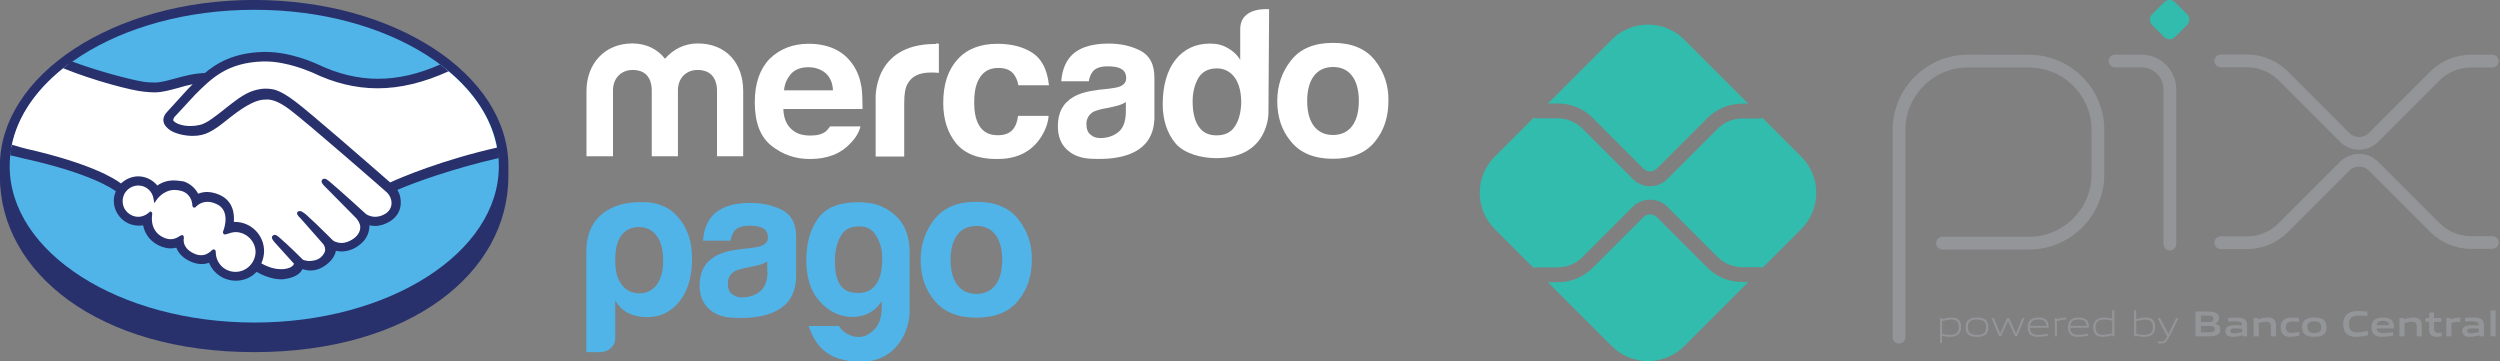<svg xmlns="http://www.w3.org/2000/svg" xmlns:svg="http://www.w3.org/2000/svg" id="svg1" width="202.984" height="29.335" viewBox="0 0 202.984 29.335" xml:space="preserve"><rect x="0" y="0" width="202.984" height="29.335" fill="#808080" stroke="none"/><defs id="defs1"></defs><g id="g1" transform="translate(1694.5,-40.534)"><g id="g2" transform="translate(-7.326,6.029)"><g id="g1222" transform="matrix(0.276,0,0,-0.276,-1679.899,36.875)" style="stroke:none"><path id="path1224" class="st0" d="m 123.2,-40.3 c 0,27 -33.5,48.9 -74.8,48.9 -41.3,0 -74.8,-22 -74.8,-48.9 v -2.9 c 0,-28.6 29.3,-51.8 74.8,-51.8 45.8,0 74.8,23.2 74.8,51.8 z" style="stroke:none"></path></g><g id="g1226" transform="matrix(0.276,0,0,-0.276,-1680.039,36.874)" style="stroke:none"><path id="path1228" class="st1" d="m 120.9,-40.3 c 0,-25.4 -32.2,-46 -71.9,-46 -39.8,0 -72,20.6 -72,46 0,25.4 32.2,46 71.9,46 39.8,0.1 72,-20.6 72,-46" style="stroke:none"></path></g><g id="g1230" transform="matrix(0.276,0,0,-0.276,-1684.704,36.167)" style="stroke:none"><path id="path1232" class="st2" d="m 42,-28.3 c 0,-0.1 -0.8,-0.8 -0.3,-1.4 1.1,-1.5 4.6,-2.3 8.2,-1.5 2.1,0.5 4.8,2.6 7.4,4.7 2.8,2.3 5.7,4.5 8.5,5.4 3,1 4.9,0.5 6.2,0.2 1.4,-0.4 3,-1.3 5.6,-3.3 4.9,-3.7 24.7,-21 28.1,-24 2.8,1.2 15,6.5 31.6,10.2 -1.4,8.9 -6.8,17 -15,23.6 C 111,-19.2 97,-21.7 83.4,-15 c -0.1,0 -7.4,3.5 -14.7,3.3 -10.8,-0.2 -15.5,-4.9 -20.5,-9.9 z" style="stroke:none"></path></g><g id="g1234" transform="matrix(0.276,0,0,-0.276,-1681.637,37.226)" style="stroke:none"><path id="path1236" class="st2" d="m 93.8,-46.2 c -0.2,0.2 -23.2,20.3 -28.5,24.3 -3,2.3 -4.7,2.8 -6.5,3.1 -0.9,0.1 -2.2,-0.1 -3.1,-0.3 -2.4,-0.7 -5.6,-2.8 -8.4,-5 -2.9,-2.3 -5.7,-4.5 -8.2,-5.1 -3.3,-0.7 -7.2,0.1 -9.1,1.4 -0.7,0.5 -1.3,1.1 -1.5,1.6 -0.7,1.6 0.6,2.8 0.8,3 l 6.4,6.9 2.2,2.2 c -2,-0.3 -3.9,-0.8 -5.8,-1.3 -2.3,-0.7 -4.5,-1.3 -6.8,-1.3 -0.9,0 -5.9,0.8 -6.9,1.1 -5.7,1.5 -10.7,3.1 -18.3,6.6 -9,-6.7 -15.1,-15.1 -16.8,-24.4 1.3,-0.3 3.4,-1 4.3,-1.2 20.5,-4.6 26.8,-9.2 28,-10.2 1.3,1.4 3.1,2.3 5.1,2.3 2.3,0 4.3,-1.1 5.5,-2.9 1.2,0.9 2.8,1.7 4.9,1.7 0.9,0 1.9,-0.2 2.9,-0.5 2.3,-0.8 3.5,-2.3 4.1,-3.7 0.8,0.4 1.7,0.6 2.8,0.6 1.1,0 2.3,-0.2 3.4,-0.7 3.8,-1.6 4.4,-5.3 4,-8.1 h 0.8 c 4.5,0 8.1,-3.6 8.1,-8.1 0,-1.4 -0.4,-2.7 -1,-3.8 1.2,-0.7 4.3,-2.2 7,-1.9 2.2,0.3 3,1 3.3,1.4 0.2,0.3 0.4,0.6 0.2,0.9 l -5.8,6.4 c 0,0 -1,0.9 -0.6,1.2 0.3,0.4 0.9,-0.2 1.3,-0.5 2.9,-2.5 6.5,-6.2 6.5,-6.2 0.1,0 0.3,-0.5 1.6,-0.7 1.1,-0.2 3.2,-0.1 4.6,1.1 0.4,0.3 0.7,0.7 1,1 l -0.1,-0.1 c 1.5,1.9 -0.2,3.8 -0.2,3.8 l -6.5,7.6 c 0,0 -1,0.9 -0.6,1.3 0.3,0.3 0.9,-0.2 1.3,-0.5 2.1,-1.8 5.2,-4.8 8,-7.6 0.6,-0.4 3.1,-2 6.5,0.2 2,1.3 2.4,3 2.4,4.2 -0.1,1.6 -1.4,2.8 -1.4,2.8 l -9.2,9.2 c 0,0 -1,0.8 -0.6,1.3 0.3,0.4 0.9,-0.2 1.3,-0.5 2.9,-2.5 10.9,-9.7 10.9,-9.7 0.1,-0.1 2.9,-2 6.2,0.1 1.2,0.8 2,1.9 2.1,3.3 0.1,2.3 -1.6,3.7 -1.6,3.7" style="stroke:none"></path></g><g id="g1238" transform="matrix(0.276,0,0,-0.276,-1683.811,37.797)" style="stroke:none"><path id="path1240" class="st2" d="m 57.1,-55.9 c -1.4,0 -3,-0.8 -3.2,-0.7 -0.1,0.1 0.1,0.6 0.2,1 0.1,0.3 2,6 -2.6,7.9 -3.5,1.5 -5.6,-0.2 -6.4,-1 -0.2,-0.2 -0.3,-0.2 -0.3,0.1 -0.1,1 -0.5,3.8 -3.5,4.7 -4.3,1.3 -7.1,-1.7 -7.8,-2.8 -0.3,2.5 -2.4,4.4 -4.9,4.4 -2.8,0 -5,-2.2 -5,-5 0,-2.8 2.2,-5 5,-5 1.3,0 2.6,0.5 3.5,1.4 v -0.2 c -0.2,-1.2 -0.6,-5.8 4.1,-7.6 1.9,-0.7 3.5,-0.2 4.8,0.8 0.4,0.3 0.5,0.2 0.4,-0.2 -0.2,-1.2 0,-3.6 3.5,-5.1 2.6,-1.1 4.2,0 5.2,1 0.4,0.4 0.6,0.3 0.6,-0.3 0.1,-3.4 2.9,-6 6.3,-6 3.5,0 6.3,2.8 6.3,6.3 0.1,3.5 -2.7,6.3 -6.2,6.3" style="stroke:none"></path></g><g id="g1242" transform="matrix(0.276,0,0,-0.276,-1683.811,38.39)" style="stroke:none"><path id="path1244" class="st0" d="m 57.1,-65.9 c -3.2,0 -5.7,2.5 -5.8,5.6 0,0.3 0,1 -0.6,1 -0.2,0 -0.5,-0.1 -0.7,-0.4 -0.8,-0.7 -1.7,-1.3 -3,-1.3 -0.6,0 -1.2,0.1 -1.9,0.4 -3.3,1.4 -3.4,3.7 -3.2,4.6 0,0.2 0,0.5 -0.1,0.7 l -0.2,0.2 h -0.2 c -0.2,0 -0.4,-0.1 -0.6,-0.2 -1,-0.7 -1.9,-1 -2.8,-1 -0.5,0 -1,0.1 -1.6,0.3 -4.4,1.7 -4,5.9 -3.8,7.1 0,0.3 0,0.4 -0.2,0.6 l -0.4,0.2 -0.3,-0.3 c -0.9,-0.8 -2,-1.3 -3.2,-1.3 -2.5,0 -4.6,2 -4.6,4.6 0,2.6 2.1,4.6 4.6,4.6 2.3,0 4.2,-1.7 4.5,-4 l 0.2,-1.2 0.7,1 c 0.1,0.1 1.9,2.9 5.3,2.9 0.6,0 1.3,-0.1 2,-0.3 2.7,-0.8 3.2,-3.3 3.2,-4.3 0.1,-0.6 0.5,-0.6 0.6,-0.6 0.2,0 0.4,0.1 0.5,0.3 0.5,0.5 1.6,1.4 3.4,1.4 0.8,0 1.6,-0.2 2.5,-0.6 4.3,-1.8 2.3,-7.3 2.3,-7.4 -0.4,-0.9 -0.4,-1.3 0,-1.5 l 0.2,-0.1 H 54 c 0.2,0 0.4,0.1 0.8,0.2 0.6,0.2 1.5,0.5 2.3,0.5 3.2,0 5.9,-2.7 5.9,-5.9 -0.1,-3.2 -2.7,-5.8 -5.9,-5.8 m 45.5,26.3 c -7.1,6.2 -23.5,20.5 -27.9,23.8 -2.5,1.9 -4.3,2.9 -5.8,3.4 -0.7,0.2 -1.7,0.4 -2.9,0.4 -1.1,0 -2.3,-0.2 -3.6,-0.6 -2.9,-0.9 -5.7,-3.2 -8.5,-5.4 l -0.1,-0.1 c -2.6,-2 -5.2,-4.2 -7.3,-4.6 -0.9,-0.2 -1.8,-0.3 -2.7,-0.3 -2.3,0 -4.3,0.7 -5,1.6 -0.1,0.2 0,0.4 0.2,0.8 v 0.1 l 6.2,6.7 c 4.9,4.9 9.5,9.5 20.1,9.8 h 0.5 c 6.6,0 13.2,-3 14,-3.3 6.2,-3 12.6,-4.6 19.1,-4.6 6.7,0 13.6,1.7 20.9,5 -0.8,0.7 -1.7,1.3 -2.5,2 -6.3,-2.8 -12.4,-4.2 -18.3,-4.2 -6,0 -12,1.5 -17.8,4.3 -0.3,0.1 -7.6,3.6 -15.2,3.6 H 65.4 C 56.5,-1.4 51.4,-4.6 48.1,-7.4 44.8,-7.5 42,-8.3 39.4,-9 c -2.3,-0.6 -4.2,-1.2 -6.1,-1.2 -0.8,0 -2.2,0.1 -2.3,0.1 C 28.8,-10 17.8,-7.3 9,-4 8.1,-4.6 7.2,-5.3 6.4,-6 c 9.1,-3.7 20.3,-6.6 23.8,-6.9 1,-0.1 2,-0.2 3.1,-0.2 2.3,0 4.6,0.7 6.9,1.3 1.3,0.4 2.8,0.8 4.3,1.1 l -1.2,-1.2 -6.3,-6.9 c -0.5,-0.5 -1.6,-1.9 -0.9,-3.5 0.3,-0.7 0.9,-1.3 1.7,-1.9 1.5,-1 4.2,-1.7 6.7,-1.7 1,0 1.9,0.1 2.7,0.3 2.7,0.6 5.4,2.8 8.4,5.2 2.4,1.9 5.7,4.2 8.3,4.9 0.7,0.2 1.6,0.3 2.3,0.3 h 0.6 c 1.7,-0.2 3.3,-0.8 6.3,-3 5.2,-3.9 28.3,-24.1 28.5,-24.3 0,0 1.5,-1.3 1.4,-3.4 -0.1,-1.2 -0.7,-2.2 -1.8,-2.9 -1,-0.6 -2,-0.9 -3,-0.9 -1.5,0 -2.6,0.7 -2.7,0.8 -0.1,0.1 -8,7.3 -10.9,9.7 -0.5,0.4 -0.9,0.7 -1.4,0.7 -0.2,0 -0.5,-0.1 -0.6,-0.3 -0.5,-0.6 0.1,-1.3 0.7,-1.9 l 9.2,-9.3 c 0,0 1.1,-1.1 1.3,-2.5 0.1,-1.5 -0.7,-2.8 -2.2,-3.8 -1.1,-0.7 -2.2,-1.1 -3.3,-1.1 -1.4,0 -2.4,0.6 -2.6,0.8 l -1.3,1.3 c -2.4,2.4 -4.9,4.8 -6.7,6.4 -0.7,0.5 -1.2,0.9 -1.7,0.9 -0.2,0 -0.4,-0.1 -0.6,-0.2 -0.2,-0.2 -0.4,-0.6 0.2,-1.3 0.2,-0.3 0.5,-0.5 0.5,-0.5 l 6.7,-7.6 c 0.1,-0.1 1.4,-1.7 0.1,-3.2 l -0.2,-0.3 -0.6,-0.6 c -1.1,-0.9 -2.7,-1 -3.3,-1 -0.3,0 -0.6,0 -0.9,0.1 -0.7,0.1 -1.1,0.3 -1.3,0.6 l -0.1,0.1 c -0.4,0.4 -3.8,3.8 -6.6,6.2 -0.4,0.3 -0.8,0.7 -1.3,0.7 -0.2,0 -0.4,-0.1 -0.6,-0.3 -0.6,-0.6 0.3,-1.5 0.6,-1.9 l 5.7,-6.3 c 0,-0.1 -0.1,-0.2 -0.2,-0.4 -0.2,-0.3 -0.9,-1 -3,-1.2 h -0.8 c -2.2,0 -4.4,1 -5.6,1.7 0.5,1.1 0.8,2.4 0.8,3.6 0,4.7 -3.8,8.6 -8.6,8.6 h -0.3 c 0.2,2.2 -0.1,6.2 -4.3,8 -1.2,0.5 -2.4,0.8 -3.6,0.8 -0.9,0 -1.8,-0.2 -2.6,-0.5 -0.9,1.7 -2.3,2.9 -4.2,3.6 -0.9,0.1 -1.9,0.3 -3,0.3 -1.7,0 -3.4,-0.5 -4.8,-1.5 -1.4,1.7 -3.5,2.7 -5.6,2.7 -1.9,0 -3.7,-0.8 -5.1,-2.1 -1.8,1.4 -8.9,5.9 -27.8,10.2 -0.9,0.2 -3,0.8 -4.3,1.2 -0.2,-1 -0.4,-2.1 -0.5,-3.1 0,0 3.5,-0.8 4.2,-1 19.4,-4.3 25.8,-8.8 26.9,-9.6 -0.4,-0.9 -0.6,-1.8 -0.6,-2.8 0,-4 3.3,-7.3 7.3,-7.3 0.4,0 0.9,0 1.3,0.1 0.6,-2.9 2.5,-5.2 5.5,-6.3 0.9,-0.3 1.7,-0.5 2.6,-0.5 0.6,0 1.1,0.1 1.7,0.2 0.5,-1.4 1.8,-3.1 4.5,-4.2 1,-0.4 1.9,-0.6 2.9,-0.6 0.8,0 1.5,0.1 2.2,0.4 1.3,-3.2 4.4,-5.3 7.9,-5.3 2.3,0 4.5,0.9 6.1,2.6 1.4,-0.8 4.3,-2.2 7.2,-2.2 0.4,0 0.7,0 1.1,0.1 2.9,0.4 4.3,1.5 4.9,2.4 0.1,0.2 0.2,0.3 0.3,0.5 0.7,-0.2 1.4,-0.4 2.3,-0.4 1.6,0 3.1,0.5 4.7,1.7 1.5,1.1 2.6,2.7 2.8,4 v 0.1 c 0.5,-0.1 1,-0.2 1.6,-0.2 1.7,0 3.3,0.5 4.8,1.5 3,2 3.5,4.5 3.5,6.2 0.5,-0.1 1.1,-0.2 1.6,-0.2 1.5,0 3.1,0.5 4.5,1.4 1.9,1.2 3,3 3.1,5.1 0.1,1.4 -0.2,2.9 -1,4.1 5,2.2 16.4,6.3 29.9,9.4 -0.1,1 -0.2,2.1 -0.4,3.1 -16.4,-3.7 -28.6,-8.9 -31.6,-10.3" style="stroke:none"></path></g><g id="g1246" transform="matrix(0.276,0,0,-0.276,-1667.814,36.302)" style="fill:#ffffff;stroke:none"><path id="path1248" class="st0" d="m 327.6,-30.6 c -1.3,-1.7 -3.2,-2.6 -5.6,-2.6 -2.4,0 -4.3,0.9 -5.6,2.6 -1.3,1.7 -2,4.2 -2,7.4 0,3.2 0.7,5.7 2,7.4 1.3,1.7 3.2,2.6 5.6,2.6 2.5,0 4.3,-0.9 5.6,-2.6 1.3,-1.7 2,-4.2 2,-7.4 0,-3.2 -0.7,-5.7 -2,-7.4 m 6.7,19.4 c -2.7,3.4 -6.8,5.1 -12.3,5.1 -5.5,0 -9.6,-1.7 -12.3,-5.1 -2.7,-3.4 -4.1,-7.4 -4.1,-12 0,-4.7 1.3,-8.7 4.1,-12 2.7,-3.3 6.8,-5 12.3,-5 5.5,0 9.6,1.7 12.3,5 2.7,3.3 4,7.3 4,12 0.1,4.6 -1.3,8.6 -4,12" style="fill:#ffffff;stroke:none"></path></g><g id="g1250" transform="matrix(0.276,0,0,-0.276,-1671.055,36.11)" style="fill:#ffffff;stroke:none"><path id="path1252" class="st0" d="m 272.8,-27.4 c -0.1,-2.8 -0.9,-4.7 -2.4,-5.8 -1.5,-1.1 -3.2,-1.6 -5.1,-1.6 -1.2,0 -2.1,0.3 -2.9,1 -0.8,0.6 -1.2,1.7 -1.2,3.1 0,1.6 0.7,2.8 2,3.6 0.8,0.4 2.1,0.8 3.9,1.1 l 1.9,0.4 c 0.9,0.2 1.7,0.4 2.2,0.6 0.6,0.2 1.1,0.5 1.6,0.8 z m 4.3,18.3 c -2.7,1.4 -5.9,2.1 -9.4,2.1 -5.4,0 -9.3,-1.4 -11.5,-4.2 -1.4,-1.8 -2.2,-4.1 -2.4,-6.9 h 8.1 c 0.2,1.2 0.6,2.2 1.2,2.9 0.8,1 2.3,1.5 4.3,1.5 1.8,0 3.2,-0.2 4.1,-0.8 0.9,-0.5 1.4,-1.4 1.4,-2.7 0,-1.1 -0.6,-1.9 -1.8,-2.4 -0.7,-0.3 -1.8,-0.5 -3.4,-0.7 l -2.9,-0.3 c -3.3,-0.4 -5.7,-1.1 -7.4,-2.1 -3.1,-1.8 -4.6,-4.6 -4.6,-8.6 0,-3 0.9,-5.4 2.9,-7.1 1.9,-1.7 4.3,-2.4 7.2,-2.5 18.3,-0.8 18.1,9.7 18.3,11.8 V -17 c 0,3.9 -1.4,6.5 -4.1,7.9" style="fill:#ffffff;stroke:none"></path></g><g id="g1254" transform="matrix(0.276,0,0,-0.276,-1672.882,35.467)" style="fill:#ffffff;stroke:none"><path id="path1256" class="st0" d="m 241.9,-16.5 c 2.1,0 3.6,-0.6 4.6,-1.9 0.7,-1 1.1,-2 1.3,-3.2 h 9 c -0.5,4.6 -2.1,7.7 -4.8,9.5 -2.7,1.8 -6.2,2.7 -10.4,2.7 -5,0 -8.9,-1.5 -11.7,-4.6 -2.8,-3.1 -4.2,-7.3 -4.2,-12.8 0,-4.9 1.3,-8.8 3.8,-11.9 2.6,-3.1 6.6,-4.6 12,-4.6 5.4,0 9.5,1.8 12.3,5.5 1.7,2.3 2.7,4.7 2.9,7.2 h -9 c -0.2,-1.7 -0.7,-3.1 -1.6,-4.1 -0.9,-1 -2.3,-1.6 -4.4,-1.6 -2.9,0 -4.9,1.3 -6,4 -0.6,1.4 -0.9,3.3 -0.9,5.6 0,2.5 0.3,4.4 0.9,5.9 1.2,2.9 3.2,4.3 6.2,4.3" style="fill:#ffffff;stroke:none"></path></g><g id="g1258" transform="matrix(0.276,0,0,-0.276,-1673.788,35.123)" style="fill:#ffffff;stroke:none"><path id="path1260" class="st0" d="m 226.6,-10.7 c -18.6,0 -17.5,-16.4 -17.5,-16.4 v -16.7 h 8.4 v 15.7 c 0,2.6 0.3,4.5 1,5.7 1.2,2.2 3.4,3.3 6.8,3.3 h 1 c 0.4,0 0.9,-0.1 1.4,-0.1 v 8.6 c -0.4,0 -0.6,0 -0.7,0.1 -0.1,-0.2 -0.3,-0.2 -0.4,-0.2" style="fill:#ffffff;stroke:none"></path></g><g id="g1262" transform="matrix(0.276,0,0,-0.276,-1675.846,35.547)" style="fill:#ffffff;stroke:none"><path id="path1264" class="st0" d="m 191.8,-17.8 c 1.2,1.2 2.8,1.8 5,1.8 2,0 3.6,-0.6 5,-1.7 1.3,-1.2 2.1,-2.8 2.2,-5.1 h -14.4 c 0.2,2.1 1,3.7 2.2,5 m 11.3,-15.7 c -0.4,-0.5 -0.7,-0.9 -1.1,-1.3 -1.2,-1 -2.8,-1.3 -4.7,-1.3 -1.8,0 -3.2,0.3 -4.5,1.1 -2.1,1.3 -3.3,3.5 -3.4,6.7 h 23.3 c 0,2.8 -0.1,4.9 -0.3,6.4 -0.4,2.5 -1.2,4.7 -2.5,6.6 -1.5,2.2 -3.3,3.7 -5.5,4.7 -2.2,1 -4.7,1.5 -7.5,1.5 -4.7,0 -8.5,-1.5 -11.5,-4.4 -2.9,-3 -4.4,-7.2 -4.4,-12.8 0,-5.9 1.6,-10.2 4.9,-12.8 3.3,-2.6 7,-3.9 11.3,-3.9 5.2,0 9.2,1.6 12,4.7 1.6,1.6 2.5,3.3 2.9,4.9 h -9 z" style="fill:#ffffff;stroke:none"></path></g><g id="g1266" transform="matrix(0.276,0,0,-0.276,-1676.539,36.735)" style="fill:#ffffff;stroke:none"><path id="path1268" class="st0" d="m 180.1,-37.9 h -7.7 v 19.4 c 0,1.8 -0.6,6 -5.7,6 -3.4,0 -5.8,-2.4 -5.8,-6 v -19.4 h -7.7 v 19.4 c 0,1.8 -0.5,6 -5.6,6 -3.4,0 -5.8,-2.4 -5.8,-6 V -37.9 H 134 v 19.2 c 0,8 5.3,14 13.5,14 4.1,0 7.4,-1.7 9.6,-4.5 2.3,2.7 5.7,4.5 9.6,4.5 8.4,0 13.4,-5.8 13.4,-14 z" style="fill:#ffffff;stroke:none"></path></g><g id="g1270" transform="matrix(0.276,0,0,-0.276,-1669.497,36.305)" style="fill:#ffffff;stroke:none"><path id="path1272" class="st0" d="m 299.2,-30.7 c -1.2,-1.8 -3,-2.6 -5.4,-2.6 -2.4,0 -4.1,0.9 -5.3,2.7 -1.2,1.8 -1.7,4.4 -1.7,7.3 0,2.7 0.6,5 1.7,6.9 1.1,1.8 2.9,2.8 5.4,2.8 1.6,0 3,-0.5 4.2,-1.5 2,-1.7 3,-4.7 3,-8.6 -0.1,-2.9 -0.7,-5.2 -1.9,-7 m 10.1,34.5 c 0,0 -8.5,0.9 -8.5,-5.9 v -9 c -0.9,1.5 -2.2,2.7 -3.7,3.5 -1.5,0.9 -3.2,1.3 -5.2,1.3 -4.2,0 -7.6,-1.6 -10.1,-4.7 -2.5,-3.1 -3.8,-7.7 -3.8,-13.1 0,-4.7 1.3,-8.6 3.8,-11.6 2.6,-3 7.6,-4.3 12,-4.3 15.5,0 15.3,13.3 15.3,13.3 z" style="fill:#ffffff;stroke:none"></path></g><g id="g1274" transform="matrix(0.276,0,0,-0.276,-1677.683,38.229)" style="stroke:none"><path id="path1276" class="st1" d="m 160.7,-63.2 c 0,3.2 -0.6,5.6 -1.9,7.3 -1.2,1.7 -3,2.6 -5.3,2.6 -2.2,0 -4,-0.9 -5.2,-2.6 -1.2,-1.6 -1.7,-4 -1.7,-7.3 0,-3.1 0.6,-5.4 1.9,-7 1.2,-1.7 3,-2.6 5.3,-2.6 2.1,0 3.8,0.9 5.1,2.6 1.2,1.8 1.8,4.1 1.8,7 M 146.6,-86 c 0,-1.2 -0.5,-2.2 -1.4,-3 -0.8,-0.7 -1.9,-1.1 -3,-1.1 h -4.1 v 29.3 c 0,5.7 1.9,9.3 5.1,11.7 2.3,1.7 5.8,3.4 12.7,3.1 3.6,-0.2 7,-1.7 9.3,-4.5 2.8,-3.4 4,-7.2 4,-12.2 0,-5.1 -1.2,-9.3 -3.7,-12.5 -2.5,-3.1 -5.7,-4.6 -9.5,-4.6 -2.1,0 -3.9,0.4 -5.4,1.1 -1.7,0.8 -3,2.1 -4,3.8 z" style="stroke:none"></path></g><g id="g1278" transform="matrix(0.276,0,0,-0.276,-1675.225,38.229)" style="stroke:none"><path id="path1280" class="st1" d="m 202.3,-63.2 c 0,-5.6 1.6,-8.7 4.9,-9.3 3.2,-0.6 5.6,0.1 7.2,2.3 0.7,0.9 1.3,2.3 1.6,4.2 0.3,1.9 0.3,3.8 0.1,5.7 -0.3,1.9 -1,3.5 -2,5 -1.1,1.5 -2.6,2.2 -4.6,2.2 -2.8,0 -4.6,-1 -5.6,-3.1 -1.1,-2.1 -1.6,-4.4 -1.6,-7 m 13.8,-14 v 2.1 c -1.5,-2.3 -3.4,-3.7 -5.9,-4.3 -2.5,-0.6 -4.9,-0.4 -7.4,0.6 -2.4,1 -4.5,2.8 -6.3,5.4 -1.7,2.7 -2.6,6.1 -2.6,10.4 0,5 1.2,9.1 3.5,12.3 2.3,3.1 6,4.6 11.1,4.7 5,0.1 8,-1 10.8,-3.2 3.1,-2.4 5,-6 5,-11.7 v -17.2 c 0,-5.5 -3.8,-15.6 -15.8,-14.8 -7.4,0.5 -11.6,3.6 -13.9,10.5 h 8.9 c 0.7,-1.1 1.6,-2 3,-2.6 1.3,-0.6 2.7,-0.8 4,-0.5 1.3,0.3 2.6,1.1 3.7,2.4 1.2,1.3 1.8,3.3 1.9,5.9" style="stroke:none"></path></g><g id="g1282" transform="matrix(0.276,0,0,-0.276,-1676.186,38.394)" style="stroke:none"><path id="path1284" class="st1" d="m 186,-66 c -0.1,-2.8 -0.9,-4.7 -2.4,-5.8 -1.5,-1.1 -3.2,-1.6 -5.1,-1.6 -1.2,0 -2.1,0.3 -3,1 -0.8,0.6 -1.2,1.7 -1.2,3.1 0,1.6 0.7,2.8 2,3.6 0.8,0.4 2.1,0.8 3.9,1.1 l 1.9,0.4 c 1,0.2 1.7,0.4 2.2,0.6 0.6,0.2 1.1,0.5 1.6,0.8 V -66 Z m 4.3,18.3 c -2.7,1.4 -5.9,2.1 -9.4,2.1 -5.4,0 -9.2,-1.4 -11.5,-4.2 -1.4,-1.8 -2.2,-4.1 -2.4,-6.9 h 8.1 c 0.2,1.2 0.6,2.2 1.2,2.9 0.8,1 2.3,1.5 4.3,1.5 1.8,0 3.2,-0.2 4.1,-0.8 0.9,-0.5 1.4,-1.4 1.4,-2.7 0,-1.1 -0.6,-1.9 -1.8,-2.4 -0.7,-0.3 -1.8,-0.5 -3.4,-0.7 l -2.9,-0.3 c -3.3,-0.4 -5.7,-1.1 -7.4,-2.1 -3.1,-1.8 -4.6,-4.6 -4.6,-8.6 0,-3 1,-5.4 2.9,-7 1.9,-1.7 4.3,-2.4 7.2,-2.5 18.3,-0.8 18.1,9.7 18.3,11.8 v 12.1 c 0,3.8 -1.4,6.4 -4.1,7.8" style="stroke:none"></path></g><g id="g1286" transform="matrix(0.276,0,0,-0.276,-1672.922,38.578)" style="stroke:none"><path id="path1288" class="st1" d="m 241.2,-69.1 c -1.3,-1.7 -3.2,-2.6 -5.6,-2.6 -2.4,0 -4.3,0.9 -5.6,2.6 -1.3,1.7 -2,4.2 -2,7.4 0,3.2 0.7,5.7 2,7.4 1.3,1.7 3.2,2.6 5.6,2.6 2.5,0 4.3,-0.9 5.6,-2.6 1.3,-1.7 2,-4.2 2,-7.4 0,-3.2 -0.7,-5.7 -2,-7.4 m 6.7,19.4 c -2.7,3.4 -6.8,5.1 -12.3,5.1 -5.5,0 -9.6,-1.7 -12.3,-5.1 -2.7,-3.4 -4.1,-7.4 -4.1,-12 0,-4.7 1.3,-8.7 4.1,-12 2.7,-3.3 6.8,-5 12.3,-5 5.5,0 9.6,1.7 12.3,5 2.7,3.3 4,7.3 4,12 0.1,4.6 -1.3,8.6 -4,12" style="stroke:none"></path></g></g><g transform="matrix(0.348,0,0,0.348,-1760.742,33.289)" id="layer1"><path d="m 633.421,99.489 v -48.324 c 0,-8.892 7.208,-16.1 16.099,-16.1 l 14.268,0.021 c 8.866,0.018 16.044,7.21 16.044,16.076 v 10.286 c 0,8.892 -7.208,16.1 -16.1,16.1 h -20.162" style="fill:none;stroke:#939598;stroke-width:2.976;stroke-linecap:round;stroke-linejoin:round;stroke-miterlimit:10;stroke-dasharray:none;stroke-opacity:1" id="path2356"></path><path d="m 683.819,35.059 h 6.189 c 3.649,0 6.607,2.958 6.607,6.607 v 36.098" style="fill:none;stroke:#939598;stroke-width:2.976;stroke-linecap:round;stroke-linejoin:round;stroke-miterlimit:10;stroke-dasharray:none;stroke-opacity:1" id="path2360"></path><path d="m 695.289,29.466 -2.807,-2.807 c -0.697,-0.696 -0.697,-1.826 0,-2.522 l 2.805,-2.805 c 0.698,-0.697 1.828,-0.697 2.526,0 l 2.805,2.805 c 0.697,0.696 0.697,1.826 0,2.522 l -2.807,2.807 c -0.696,0.696 -1.825,0.696 -2.522,0" style="fill:#32bcad;fill-opacity:1;fill-rule:nonzero;stroke:none;stroke-width:0.353" id="path2364"></path><path d="m 708.489,35.027 h 6.138 c 3.158,0 6.186,1.254 8.418,3.487 l 14.357,14.357 c 1.859,1.86 4.875,1.86 6.735,0 l 14.304,-14.304 c 2.233,-2.232 5.261,-3.487 8.418,-3.487 h 4.99" style="fill:none;stroke:#939598;stroke-width:2.976;stroke-linecap:round;stroke-linejoin:round;stroke-miterlimit:10;stroke-dasharray:none;stroke-opacity:1" id="path2368"></path><path d="m 708.489,77.448 h 6.138 c 3.158,0 6.186,-1.254 8.418,-3.487 l 14.357,-14.357 c 1.859,-1.86 4.875,-1.86 6.735,0 l 14.304,14.304 c 2.233,2.232 5.261,3.487 8.418,3.487 h 4.99" style="fill:none;stroke:#939598;stroke-width:2.976;stroke-linecap:round;stroke-linejoin:round;stroke-miterlimit:10;stroke-dasharray:none;stroke-opacity:1" id="path2372"></path><path d="m 596.827,86.62 c -3.08,0 -5.978,-1.199 -8.156,-3.377 l -11.777,-11.777 c -0.827,-0.829 -2.268,-0.827 -3.095,0 l -11.82,11.82 c -2.178,2.177 -5.076,3.377 -8.156,3.377 h -2.321 l 14.916,14.915 c 4.658,4.658 12.211,4.658 16.869,0 l 14.958,-14.958 z" style="fill:#32bcad;fill-opacity:1;fill-rule:nonzero;stroke:none;stroke-width:0.353" id="path2376"></path><path d="m 553.824,44.963 c 3.08,0 5.978,1.199 8.156,3.377 l 11.82,11.822 c 0.851,0.852 2.241,0.855 3.095,-10e-4 l 11.777,-11.778 c 2.178,-2.177 5.076,-3.377 8.156,-3.377 h 1.419 l -14.958,-14.958 c -4.659,-4.658 -12.211,-4.658 -16.869,0 l -14.915,14.915 z" style="fill:#32bcad;fill-opacity:1;fill-rule:nonzero;stroke:none;stroke-width:0.353" id="path2380"></path><path d="m 610.618,57.379 -9.039,-9.039 c -0.199,0.08 -0.415,0.129 -0.642,0.129 h -4.11 c -2.125,0 -4.205,0.862 -5.706,2.364 l -11.776,11.777 c -1.102,1.102 -2.55,1.653 -3.997,1.653 -1.448,0 -2.895,-0.551 -3.997,-1.652 l -11.821,-11.821 c -1.501,-1.503 -3.581,-2.364 -5.706,-2.364 h -5.054 c -0.216,0 -0.417,-0.051 -0.607,-0.122 l -9.075,9.075 c -4.658,4.658 -4.658,12.211 0,16.869 l 9.075,9.075 c 0.191,-0.072 0.392,-0.122 0.607,-0.122 h 5.054 c 2.125,0 4.205,-0.861 5.706,-2.364 l 11.82,-11.82 c 2.136,-2.135 5.861,-2.135 7.995,0.001 l 11.776,11.776 c 1.501,1.502 3.581,2.364 5.706,2.364 h 4.11 c 0.228,0 0.443,0.05 0.642,0.129 l 9.039,-9.039 c 4.658,-4.658 4.658,-12.211 0,-16.869" style="fill:#32bcad;fill-opacity:1;fill-rule:nonzero;stroke:none;stroke-width:0.353" id="path2384"></path><path d="m 645.691,95.381 c -0.667,0 -1.444,0.161 -2.212,0.338 v 2.945 c 0.532,0.194 1.139,0.288 1.722,0.288 1.477,0 2.177,-0.498 2.177,-1.799 0,-1.223 -0.574,-1.771 -1.687,-1.771 m -2.71,5.469 v -5.824 h 0.405 l 0.042,0.254 c 0.683,-0.161 1.628,-0.371 2.304,-0.371 0.549,0 1.072,0.084 1.511,0.439 0.507,0.414 0.667,1.08 0.667,1.806 0,0.761 -0.254,1.478 -0.945,1.874 -0.481,0.27 -1.131,0.38 -1.713,0.38 -0.599,0 -1.173,-0.093 -1.772,-0.27 v 1.713 z" style="fill:#939598;fill-opacity:1;fill-rule:nonzero;stroke:none;stroke-width:0.353" id="path2388"></path><path d="m 651.618,95.364 c -1.477,0 -2.135,0.465 -2.135,1.764 0,1.257 0.65,1.823 2.135,1.823 1.468,0 2.127,-0.456 2.127,-1.756 0,-1.257 -0.649,-1.832 -2.127,-1.832 m 1.899,3.587 c -0.49,0.354 -1.148,0.455 -1.899,0.455 -0.768,0 -1.427,-0.11 -1.907,-0.455 -0.54,-0.38 -0.76,-1.005 -0.76,-1.789 0,-0.777 0.22,-1.409 0.76,-1.798 0.481,-0.345 1.139,-0.455 1.907,-0.455 0.759,0 1.409,0.11 1.899,0.455 0.549,0.389 0.76,1.021 0.76,1.789 0,0.786 -0.219,1.419 -0.76,1.798" style="fill:#939598;fill-opacity:1;fill-rule:nonzero;stroke:none;stroke-width:0.353" id="path2392"></path><path d="m 660.508,99.289 -1.646,-3.536 h -0.034 l -1.62,3.536 h -0.447 l -1.755,-4.262 h 0.549 l 1.46,3.578 h 0.034 l 1.586,-3.578 h 0.456 l 1.629,3.578 h 0.034 l 1.426,-3.578 h 0.531 l -1.755,4.262 z" style="fill:#939598;fill-opacity:1;fill-rule:nonzero;stroke:none;stroke-width:0.353" id="path2396"></path><path d="m 665.894,95.356 c -1.367,0 -1.831,0.607 -1.916,1.486 h 3.832 c -0.042,-0.97 -0.54,-1.486 -1.916,-1.486 m -0.017,4.051 c -0.819,0 -1.35,-0.118 -1.772,-0.473 -0.498,-0.43 -0.667,-1.054 -0.667,-1.772 0,-0.684 0.228,-1.409 0.794,-1.823 0.472,-0.329 1.055,-0.43 1.662,-0.43 0.549,0 1.182,0.059 1.705,0.414 0.616,0.413 0.735,1.139 0.735,1.966 h -4.372 c 0.017,0.877 0.304,1.655 1.958,1.655 0.785,0 1.519,-0.127 2.203,-0.245 v 0.447 c -0.709,0.127 -1.494,0.262 -2.245,0.262" style="fill:#939598;fill-opacity:1;fill-rule:nonzero;stroke:none;stroke-width:0.353" id="path2400"></path><path d="m 669.762,99.289 v -4.262 h 0.405 l 0.043,0.254 c 0.903,-0.228 1.325,-0.371 2.118,-0.371 h 0.059 v 0.473 h -0.119 c -0.666,0 -1.071,0.092 -2.008,0.338 v 3.57 z" style="fill:#939598;fill-opacity:1;fill-rule:nonzero;stroke:none;stroke-width:0.353" id="path2404"></path><path d="m 675.279,95.356 c -1.367,0 -1.831,0.607 -1.916,1.486 h 3.832 c -0.042,-0.97 -0.54,-1.486 -1.916,-1.486 m -0.017,4.051 c -0.819,0 -1.35,-0.118 -1.772,-0.473 -0.498,-0.43 -0.667,-1.054 -0.667,-1.772 0,-0.684 0.228,-1.409 0.794,-1.823 0.472,-0.329 1.055,-0.43 1.662,-0.43 0.549,0 1.182,0.059 1.705,0.414 0.616,0.413 0.735,1.139 0.735,1.966 h -4.372 c 0.017,0.877 0.304,1.655 1.958,1.655 0.785,0 1.519,-0.127 2.203,-0.245 v 0.447 c -0.709,0.127 -1.494,0.262 -2.245,0.262" style="fill:#939598;fill-opacity:1;fill-rule:nonzero;stroke:none;stroke-width:0.353" id="path2408"></path><path d="m 683.173,95.652 c -0.532,-0.194 -1.139,-0.288 -1.722,-0.288 -1.477,0 -2.178,0.499 -2.178,1.798 0,1.232 0.574,1.772 1.688,1.772 0.667,0 1.444,-0.161 2.212,-0.329 z m 0.093,3.637 -0.042,-0.254 c -0.684,0.161 -1.629,0.372 -2.304,0.372 -0.548,0 -1.072,-0.076 -1.511,-0.439 -0.506,-0.414 -0.667,-1.081 -0.667,-1.806 0,-0.76 0.253,-1.477 0.945,-1.865 0.481,-0.278 1.131,-0.388 1.722,-0.388 0.591,0 1.165,0.102 1.764,0.27 v -1.949 h 0.498 v 6.059 z" style="fill:#939598;fill-opacity:1;fill-rule:nonzero;stroke:none;stroke-width:0.353" id="path2412"></path><path d="m 690.972,95.381 c -0.667,0 -1.444,0.161 -2.212,0.338 v 2.937 c 0.54,0.202 1.139,0.296 1.722,0.296 1.477,0 2.177,-0.498 2.177,-1.799 0,-1.223 -0.574,-1.771 -1.687,-1.771 m 1.274,3.645 c -0.481,0.27 -1.131,0.38 -1.713,0.38 -0.633,0 -1.266,-0.11 -1.907,-0.321 l -0.025,0.203 h -0.338 v -6.06 h 0.498 v 2.033 c 0.684,-0.151 1.603,-0.354 2.253,-0.354 0.549,0 1.072,0.084 1.511,0.439 0.507,0.414 0.667,1.08 0.667,1.806 0,0.761 -0.254,1.478 -0.945,1.874" style="fill:#939598;fill-opacity:1;fill-rule:nonzero;stroke:none;stroke-width:0.353" id="path2416"></path><path d="m 693.852,100.926 v -0.464 c 0.244,0.025 0.473,0.042 0.633,0.042 0.616,0 0.987,-0.178 1.333,-0.878 l 0.161,-0.337 -2.228,-4.262 h 0.574 l 1.907,3.679 h 0.034 l 1.814,-3.679 h 0.566 l -2.397,4.786 c -0.439,0.869 -0.912,1.156 -1.781,1.156 -0.194,0 -0.405,-0.017 -0.616,-0.042" style="fill:#939598;fill-opacity:1;fill-rule:nonzero;stroke:none;stroke-width:0.353" id="path2420"></path><path d="m 705.509,96.858 h -1.654 v 1.494 h 1.662 c 1.139,0 1.57,-0.127 1.57,-0.751 0,-0.667 -0.591,-0.743 -1.578,-0.743 m -0.303,-2.422 h -1.35 v 1.519 h 1.359 c 1.123,0 1.57,-0.134 1.57,-0.768 0,-0.675 -0.565,-0.751 -1.578,-0.751 m 2.565,4.448 c -0.608,0.388 -1.342,0.405 -2.684,0.405 h -2.523 v -5.781 h 2.465 c 1.156,0 1.865,0.017 2.456,0.371 0.422,0.253 0.591,0.641 0.591,1.148 0,0.607 -0.253,1.013 -0.912,1.283 v 0.033 c 0.743,0.17 1.224,0.549 1.224,1.368 0,0.557 -0.202,0.92 -0.616,1.173" style="fill:#939598;fill-opacity:1;fill-rule:nonzero;stroke:none;stroke-width:0.353" id="path2424"></path><path d="m 713.436,97.5 c -0.498,-0.043 -1.004,-0.067 -1.536,-0.067 -0.869,0 -1.174,0.177 -1.174,0.573 0,0.371 0.254,0.574 0.92,0.574 0.557,0 1.224,-0.126 1.79,-0.254 z m 0.253,1.789 -0.034,-0.253 c -0.726,0.178 -1.569,0.371 -2.312,0.371 -0.456,0 -0.945,-0.059 -1.292,-0.313 -0.32,-0.228 -0.472,-0.599 -0.472,-1.029 0,-0.482 0.211,-0.929 0.717,-1.156 0.447,-0.211 1.047,-0.228 1.596,-0.228 0.447,0 1.046,0.025 1.544,0.059 v -0.076 c 0,-0.666 -0.439,-0.886 -1.638,-0.886 -0.464,0 -1.03,0.025 -1.57,0.075 v -0.861 c 0.599,-0.05 1.275,-0.084 1.832,-0.084 0.742,0 1.511,0.059 1.983,0.397 0.489,0.346 0.582,0.828 0.582,1.46 v 2.524 z" style="fill:#939598;fill-opacity:1;fill-rule:nonzero;stroke:none;stroke-width:0.353" id="path2428"></path><path d="m 720.19,99.289 v -2.355 c 0,-0.776 -0.396,-1.054 -1.106,-1.054 -0.523,0 -1.181,0.135 -1.738,0.27 v 3.139 h -1.19 v -4.262 h 0.97 l 0.042,0.27 c 0.751,-0.194 1.587,-0.388 2.279,-0.388 0.523,0 1.055,0.075 1.46,0.439 0.337,0.304 0.464,0.725 0.464,1.333 v 2.608 z" style="fill:#939598;fill-opacity:1;fill-rule:nonzero;stroke:none;stroke-width:0.353" id="path2432"></path><path d="m 724.734,99.407 c -0.549,0 -1.148,-0.075 -1.587,-0.447 -0.523,-0.422 -0.675,-1.089 -0.675,-1.807 0,-0.675 0.219,-1.409 0.869,-1.822 0.532,-0.346 1.19,-0.422 1.874,-0.422 0.49,0 0.971,0.034 1.502,0.084 v 0.912 c -0.431,-0.041 -0.945,-0.075 -1.359,-0.075 -1.131,0 -1.663,0.355 -1.663,1.334 0,0.92 0.397,1.316 1.325,1.316 0.54,0 1.174,-0.101 1.79,-0.219 v 0.877 c -0.667,0.136 -1.393,0.27 -2.076,0.27" style="fill:#939598;fill-opacity:1;fill-rule:nonzero;stroke:none;stroke-width:0.353" id="path2436"></path><path d="m 730.325,95.803 c -1.131,0 -1.629,0.355 -1.629,1.325 0,0.971 0.49,1.385 1.629,1.385 1.122,0 1.611,-0.347 1.611,-1.317 0,-0.971 -0.48,-1.393 -1.611,-1.393 m 2.042,3.157 c -0.523,0.354 -1.207,0.447 -2.042,0.447 -0.853,0 -1.536,-0.101 -2.051,-0.447 -0.591,-0.388 -0.802,-1.029 -0.802,-1.797 0,-0.769 0.211,-1.419 0.802,-1.807 0.515,-0.346 1.198,-0.447 2.051,-0.447 0.844,0 1.519,0.101 2.042,0.447 0.591,0.388 0.793,1.038 0.793,1.797 0,0.769 -0.211,1.419 -0.793,1.807" style="fill:#939598;fill-opacity:1;fill-rule:nonzero;stroke:none;stroke-width:0.353" id="path2440"></path><path d="m 740.031,99.407 c -0.717,0 -1.493,-0.118 -2.076,-0.599 -0.692,-0.574 -0.903,-1.46 -0.903,-2.414 0,-0.852 0.27,-1.864 1.173,-2.455 0.7,-0.455 1.569,-0.549 2.447,-0.549 0.642,0 1.3,0.042 2.018,0.101 v 1.038 c -0.616,-0.051 -1.375,-0.093 -1.966,-0.093 -1.646,0 -2.346,0.625 -2.346,1.958 0,1.36 0.649,1.967 1.865,1.967 0.793,0 1.679,-0.161 2.574,-0.347 v 1.029 c -0.895,0.178 -1.832,0.363 -2.785,0.363" style="fill:#939598;fill-opacity:1;fill-rule:nonzero;stroke:none;stroke-width:0.353" id="path2444"></path><path d="m 746.313,95.668 c -0.988,0 -1.368,0.355 -1.444,1.005 h 2.87 c -0.034,-0.692 -0.439,-1.005 -1.426,-1.005 m -0.178,3.739 c -0.7,0 -1.333,-0.084 -1.806,-0.473 -0.506,-0.421 -0.684,-1.054 -0.684,-1.781 0,-0.65 0.211,-1.375 0.802,-1.797 0.523,-0.371 1.19,-0.447 1.865,-0.447 0.607,0 1.325,0.067 1.848,0.43 0.684,0.481 0.743,1.224 0.751,2.102 h -4.051 c 0.025,0.65 0.371,1.072 1.57,1.072 0.743,0 1.57,-0.11 2.27,-0.219 v 0.835 c -0.819,0.135 -1.713,0.278 -2.566,0.278" style="fill:#939598;fill-opacity:1;fill-rule:nonzero;stroke:none;stroke-width:0.353" id="path2448"></path><path d="m 754.206,99.289 v -2.355 c 0,-0.776 -0.396,-1.054 -1.106,-1.054 -0.523,0 -1.181,0.135 -1.738,0.27 v 3.139 h -1.19 v -4.262 h 0.97 l 0.042,0.27 c 0.751,-0.194 1.587,-0.388 2.279,-0.388 0.523,0 1.055,0.075 1.46,0.439 0.337,0.304 0.464,0.725 0.464,1.333 v 2.608 z" style="fill:#939598;fill-opacity:1;fill-rule:nonzero;stroke:none;stroke-width:0.353" id="path2452"></path><path d="m 758.775,99.407 c -0.574,0 -1.097,-0.161 -1.384,-0.607 -0.211,-0.304 -0.313,-0.717 -0.313,-1.291 v -1.596 h -0.861 v -0.886 h 0.861 l 0.127,-1.292 h 1.055 v 1.292 h 1.679 v 0.886 h -1.679 v 1.368 c 0,0.329 0.025,0.607 0.118,0.81 0.127,0.287 0.405,0.396 0.776,0.396 0.278,0 0.616,-0.042 0.852,-0.084 v 0.852 c -0.388,0.077 -0.836,0.152 -1.232,0.152" style="fill:#939598;fill-opacity:1;fill-rule:nonzero;stroke:none;stroke-width:0.353" id="path2456"></path><path d="m 761.101,99.289 v -4.262 h 0.971 l 0.042,0.27 c 0.785,-0.219 1.367,-0.388 2.11,-0.388 0.034,0 0.084,0 0.151,0.008 v 1.013 c -0.135,-0.008 -0.295,-0.008 -0.413,-0.008 -0.582,0 -1.021,0.067 -1.671,0.219 v 3.147 z" style="fill:#939598;fill-opacity:1;fill-rule:nonzero;stroke:none;stroke-width:0.353" id="path2460"></path><path d="m 768.701,97.5 c -0.498,-0.043 -1.004,-0.067 -1.536,-0.067 -0.869,0 -1.174,0.177 -1.174,0.573 0,0.371 0.254,0.574 0.92,0.574 0.557,0 1.224,-0.126 1.79,-0.254 z m 0.253,1.789 -0.034,-0.253 c -0.726,0.178 -1.57,0.371 -2.313,0.371 -0.456,0 -0.945,-0.059 -1.292,-0.313 -0.32,-0.228 -0.472,-0.599 -0.472,-1.029 0,-0.482 0.211,-0.929 0.718,-1.156 0.447,-0.211 1.046,-0.228 1.595,-0.228 0.447,0 1.046,0.025 1.544,0.059 v -0.076 c 0,-0.666 -0.439,-0.886 -1.638,-0.886 -0.464,0 -1.03,0.025 -1.57,0.075 v -0.861 c 0.599,-0.05 1.275,-0.084 1.832,-0.084 0.742,0 1.511,0.059 1.983,0.397 0.489,0.346 0.582,0.828 0.582,1.46 v 2.524 z" style="fill:#939598;fill-opacity:1;fill-rule:nonzero;stroke:none;stroke-width:0.353" id="path2464"></path><path id="path2466" style="fill:#939598;fill-opacity:1;fill-rule:nonzero;stroke:none;stroke-width:0.353" d="m 771.422,93.229 h 1.19 v 6.059 h -1.19 z"></path></g></g><style id="style1">.st0{fill:#28316b}.st1{fill:#50b4e9}.st2{fill:#fff}</style></svg>